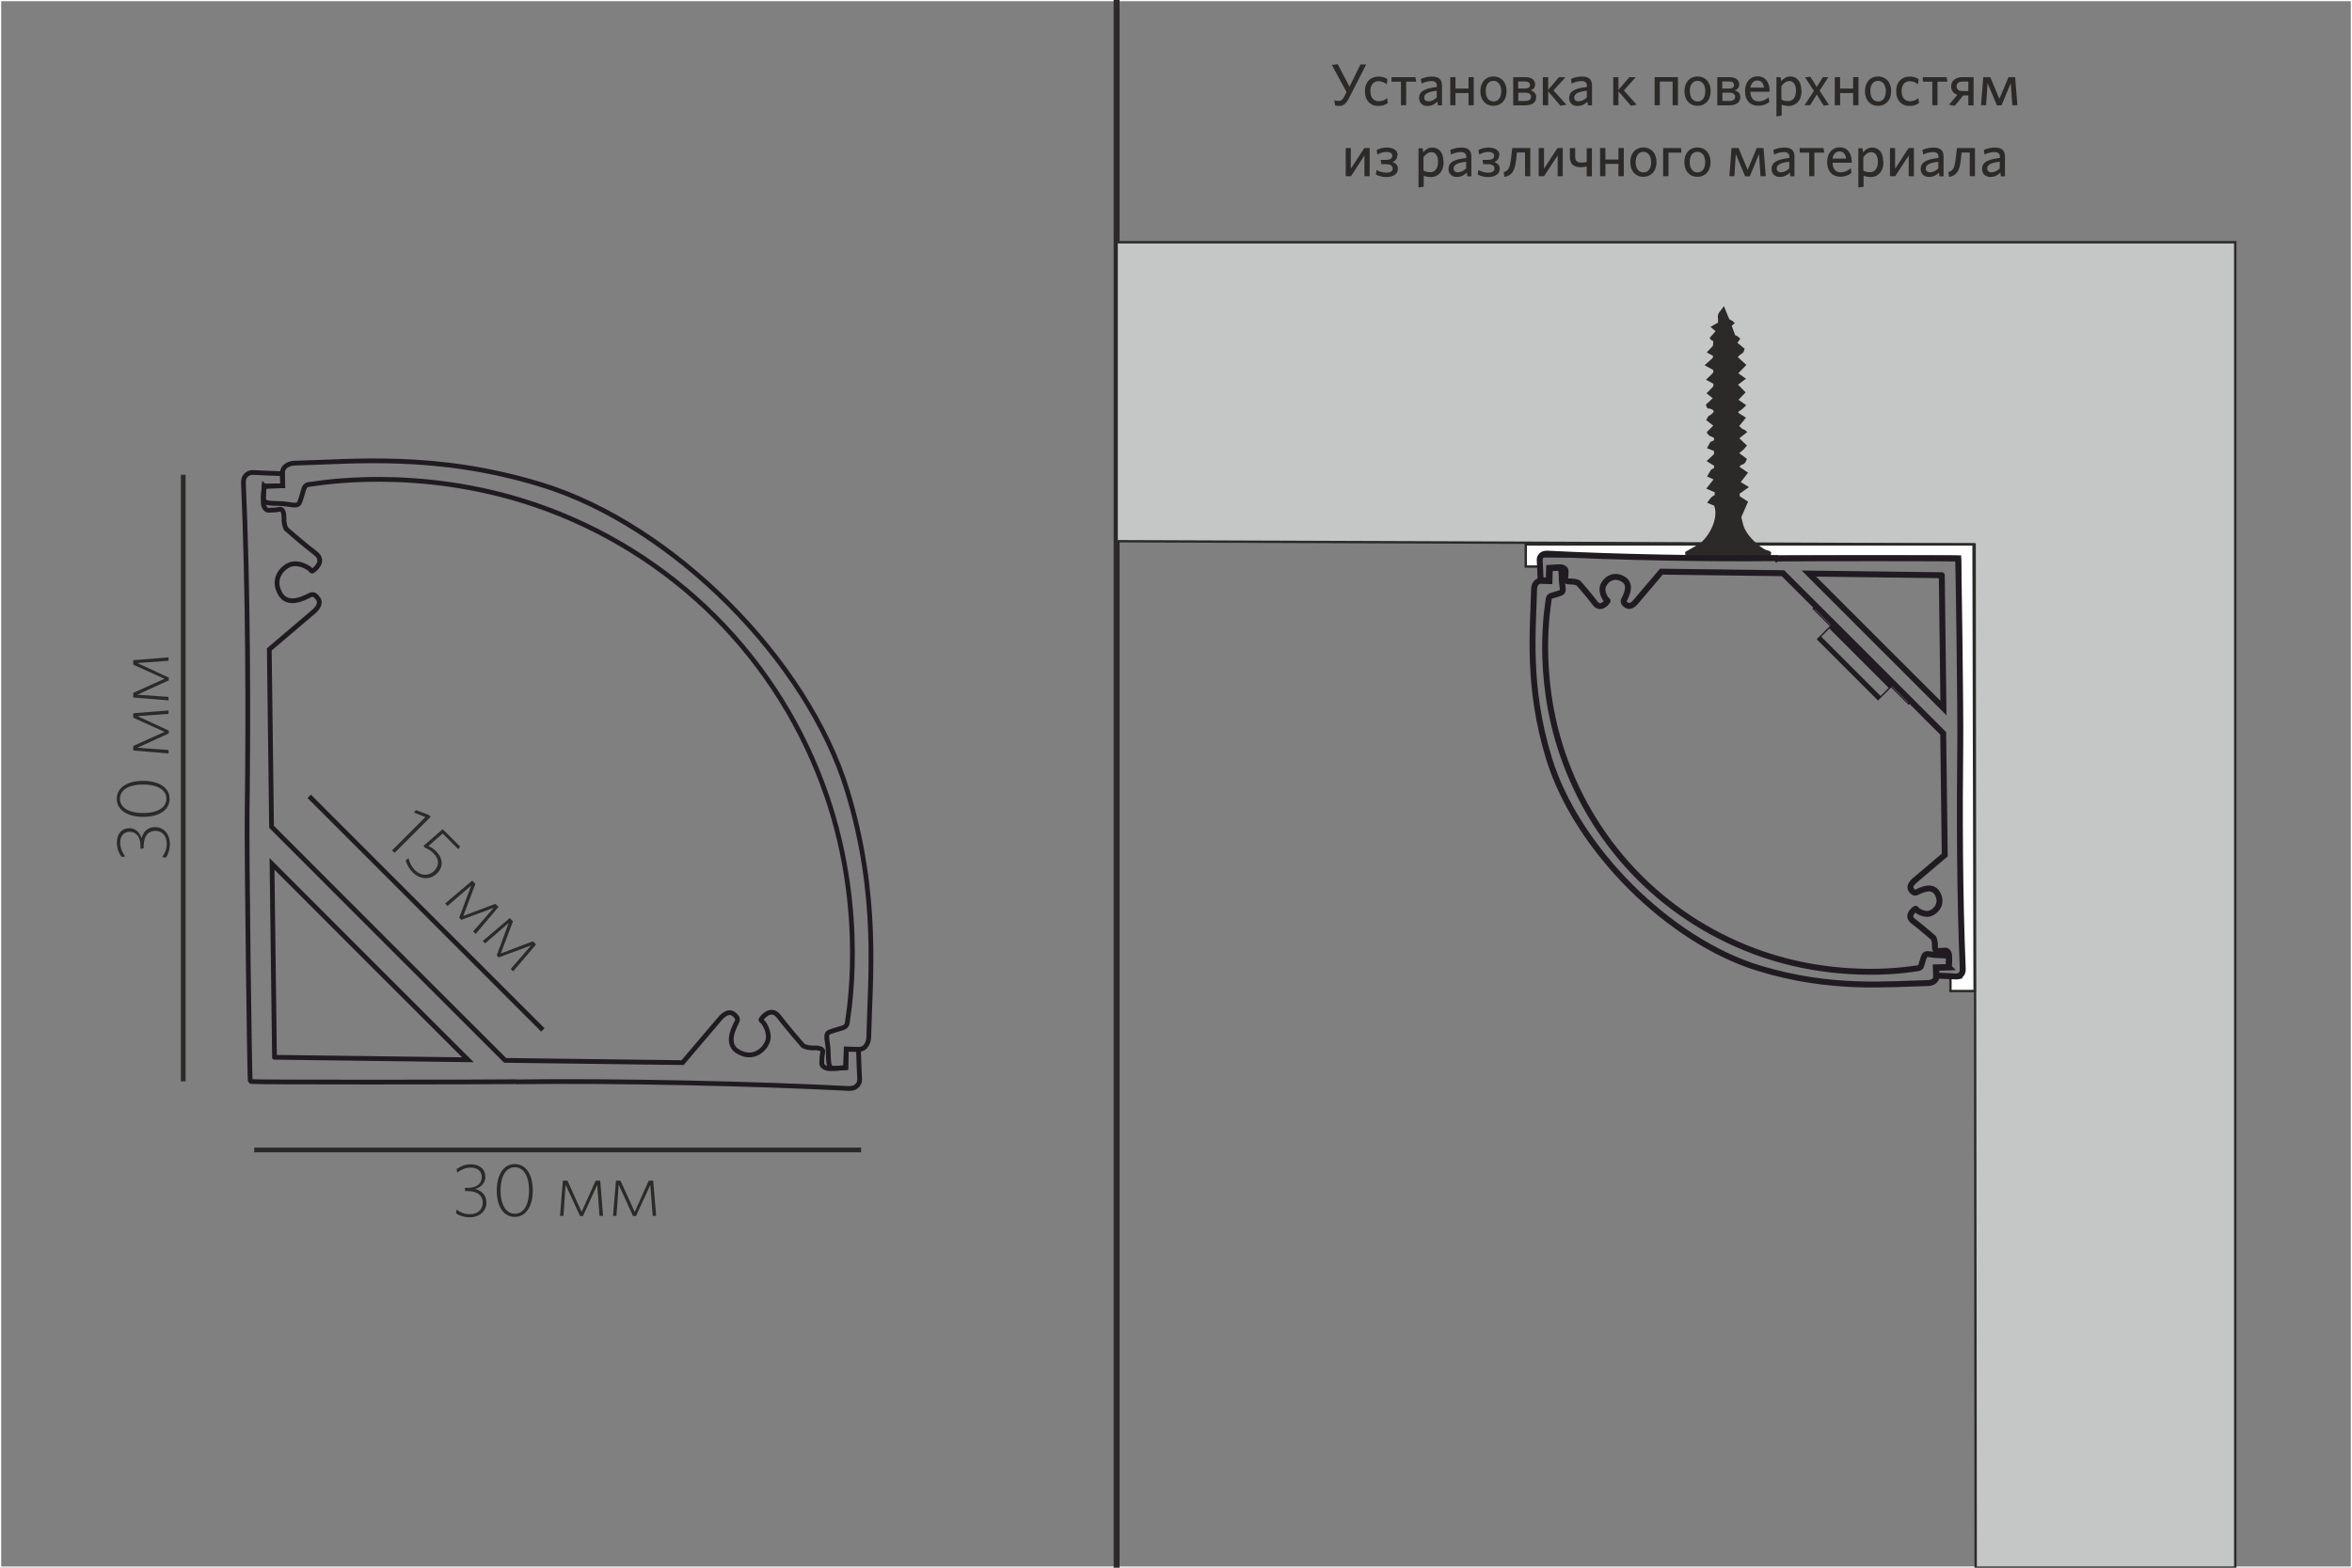 <?xml version="1.0" encoding="UTF-8"?>
<!DOCTYPE svg PUBLIC "-//W3C//DTD SVG 1.1//EN" "http://www.w3.org/Graphics/SVG/1.1/DTD/svg11.dtd">
<!-- Creator: CorelDRAW X6 -->
<svg xmlns="http://www.w3.org/2000/svg" xml:space="preserve" width="198.438mm" height="132.292mm" version="1.1" style="shape-rendering:geometricPrecision; text-rendering:geometricPrecision; image-rendering:optimizeQuality; fill-rule:evenodd; clip-rule:evenodd"
viewBox="0 0 19844 13229"
 xmlns:xlink="http://www.w3.org/1999/xlink">
 <rect x="0" y="0" width="19844" height="13229" fill="#808080" stroke="none"/>
 <defs>
  <style type="text/css">
   <![CDATA[
    .str0 {stroke:#FEFEFE;stroke-width:20}
    .str4 {stroke:#1F1B20;stroke-width:20}
    .str3 {stroke:#2B2A29;stroke-width:20}
    .str5 {stroke:#1F1B20;stroke-width:40}
    .str2 {stroke:#2B2A29;stroke-width:40}
    .str6 {stroke:#1F1B20;stroke-width:50}
    .str1 {stroke:#2B2A29;stroke-width:50}
    .fil0 {fill:none}
    .fil2 {fill:none;fill-rule:nonzero}
    .fil5 {fill:#2B2A29}
    .fil3 {fill:#C5C6C6}
    .fil4 {fill:#FEFEFE}
    .fil1 {fill:#2B2A29;fill-rule:nonzero}
   ]]>
  </style>
 </defs>
 <g id="Слой_x0020_1">
  <rect class="fil0 str0" width="19844" height="13229"/>
  <line class="fil0 str1" x1="9421" y1="0" x2="9421" y2= "13229" />
  <path class="fil1" d="M4103 10146c0,-61 -37,-97 -93,-113 44,-14 85,-46 85,-103 0,-58 -42,-105 -121,-105 -49,0 -88,16 -121,40l4 30c33,-24 70,-42 116,-42 59,0 92,34 92,80 0,54 -42,91 -118,91l-26 0 4 27 18 0c89,0 130,40 130,99 0,55 -42,96 -107,96 -46,0 -76,-12 -114,-38l-5 31c29,20 70,33 118,33 80,0 139,-52 139,-123l1 -1z"/>
  <path id="_1_11" class="fil1" d="M4495 10045c0,-131 -56,-222 -152,-222 -96,0 -152,93 -152,224 0,131 56,222 152,222 96,0 152,-92 152,-224zm-31 1c0,112 -41,196 -120,196 -80,0 -121,-84 -121,-196 0,-112 41,-196 121,-196 79,0 120,84 120,196z"/>
  <polygon id="_2_12" class="fil1" points="5088,10260 5064,9963 5026,9963 4907,10227 4788,9963 4749,9963 4725,10260 4754,10260 4772,9997 4894,10262 4918,10262 5039,9998 5058,10260 "/>
  <polygon id="_3_13" class="fil1" points="5536,10260 5511,9963 5474,9963 5355,10227 5235,9963 5197,9963 5172,10260 5201,10260 5220,9997 5341,10262 5366,10262 5487,9998 5507,10260 "/>
  <polygon class="fil1" points="3329,7197 3634,6892 3618,6877 3509,6836 3493,6856 3589,6895 3308,7176 "/>
  <path id="_1_14" class="fil1" d="M3687 7371c56,-56 51,-128 -8,-188 -23,-23 -45,-35 -65,-44l121 -105 132 132 15 -22 -147 -147 -161 140 9 15c23,10 48,22 75,49 49,49 49,104 5,148 -50,50 -118,38 -161,-5 -32,-32 -46,-65 -55,-102l-24 18c8,32 25,67 60,102 58,58 144,68 203,9z"/>
  <polygon id="_2_15" class="fil1" points="4013,7881 4206,7653 4180,7627 3909,7729 4011,7458 3984,7431 3756,7624 3776,7645 3976,7472 3874,7745 3892,7762 4165,7661 3992,7860 "/>
  <polygon id="_3_16" class="fil1" points="4329,8197 4523,7970 4496,7943 4225,8046 4328,7775 4301,7747 4073,7941 4093,7961 4292,7788 4191,8062 4208,8079 4481,7978 4309,8177 "/>
  <path class="fil1" d="M11528 544l-50 0 -92 188 -100 -191 -49 7 124 229 -20 38c-14,28 -28,37 -47,37 -13,0 -25,-3 -36,-6l6 43c6,3 19,5 33,5 37,0 60,-17 85,-67l144 -282z"/>
  <path id="_1_17" class="fil1" d="M11709 869l-6 -41c-23,20 -47,26 -71,26 -40,0 -70,-28 -70,-85 0,-55 28,-84 68,-84 28,0 49,10 70,26l6 -43c-16,-12 -41,-22 -76,-22 -64,0 -114,43 -114,124 0,79 47,124 111,124 34,0 59,-8 81,-24l1 0z"/>
  <polygon id="_2_18" class="fil1" points="11820,888 11864,888 11864,689 11948,689 11942,651 11740,651 11740,689 11820,689 "/>
  <path id="_3_19" class="fil1" d="M12166 888l0 -166c0,-53 -28,-76 -85,-76 -37,0 -64,8 -93,20l6 39c26,-12 53,-21 83,-21 28,0 46,11 46,40l0 10c-99,11 -150,34 -150,93 0,40 27,67 70,67 39,0 65,-17 84,-37l5 32 36 0 -2 -1zm-44 -66c-20,21 -45,33 -71,33 -22,0 -35,-13 -35,-32 0,-24 19,-49 106,-57l0 56z"/>
  <polygon id="_4_20" class="fil1" points="12434,888 12434,651 12390,651 12390,747 12280,747 12280,651 12236,651 12236,888 12280,888 12280,785 12390,785 12390,888 "/>
  <path id="_5_21" class="fil1" d="M12711 769c0,-78 -47,-124 -111,-124 -63,0 -110,46 -110,124 0,78 46,124 110,124 64,0 111,-46 111,-124zm-45 0c0,50 -22,87 -66,87 -42,0 -65,-38 -65,-87 0,-50 22,-87 65,-87 43,0 66,39 66,87z"/>
  <path id="_6_22" class="fil1" d="M12961 819c0,-31 -18,-48 -47,-56 22,-9 38,-22 38,-52 0,-35 -28,-60 -84,-60l-101 0 0 238 98 0c58,0 96,-22 96,-70zm-44 -1c0,24 -20,34 -52,34l-55 0 0 -70 58 0c34,0 50,13 50,36l-1 0zm-8 -102c0,20 -13,31 -44,31l-56 0 0 -60 55 0c31,0 44,11 44,29l1 1z"/>
  <polygon id="_7_23" class="fil1" points="13166,892 13216,884 13107,763 13208,651 13153,651 13062,758 13062,651 13017,651 13017,888 13062,888 13062,771 "/>
  <path id="_8_24" class="fil1" d="M13432 888l0 -166c0,-53 -28,-76 -85,-76 -37,0 -64,8 -93,20l6 39c26,-12 53,-21 83,-21 28,0 46,11 46,40l0 10c-99,11 -150,34 -150,93 0,40 27,67 70,67 39,0 65,-17 84,-37l5 32 36 0 -2 -1zm-44 -66c-20,21 -45,33 -71,33 -22,0 -35,-13 -35,-32 0,-24 19,-49 106,-57l0 56z"/>
  <polygon id="_9_25" class="fil1" points="13760,892 13809,884 13701,763 13801,651 13747,651 13655,758 13655,651 13611,651 13611,888 13655,888 13655,771 "/>
  <polygon id="_10_26" class="fil1" points="14157,888 14157,651 13960,651 13960,888 14004,888 14004,688 14112,688 14112,888 "/>
  <path id="_11_27" class="fil1" d="M14433 769c0,-78 -47,-124 -111,-124 -63,0 -110,46 -110,124 0,78 46,124 110,124 64,0 111,-46 111,-124zm-45 0c0,50 -22,87 -66,87 -42,0 -65,-38 -65,-87 0,-50 22,-87 65,-87 43,0 66,39 66,87z"/>
  <path id="_12_28" class="fil1" d="M14683 819c0,-31 -18,-48 -47,-56 22,-9 38,-22 38,-52 0,-35 -28,-60 -84,-60l-101 0 0 238 98 0c58,0 96,-22 96,-70zm-44 -1c0,24 -20,34 -52,34l-55 0 0 -70 58 0c34,0 50,13 50,36l-1 0zm-8 -102c0,20 -13,31 -44,31l-56 0 0 -60 55 0c31,0 44,11 44,29l1 1z"/>
  <path id="_13_29" class="fil1" d="M14928 861l-6 -40c-26,21 -51,34 -85,34 -41,0 -67,-26 -69,-81l162 0 0 -10c0,-66 -32,-120 -102,-120 -60,0 -105,47 -105,123 0,87 49,125 111,125 40,0 70,-12 95,-32zm-102 -182c34,0 51,22 57,60l-115 0c7,-40 31,-60 58,-60l1 0z"/>
  <path id="_14_30" class="fil1" d="M15198 762c0,-79 -42,-117 -93,-117 -35,0 -59,19 -77,40l-5 -34 -35 0 0 331 44 -6 0 -93c15,6 37,11 60,11 58,0 108,-42 108,-129l-1 -2zm-45 2c0,59 -28,89 -65,89 -25,0 -40,-4 -58,-13l0 -114c19,-25 40,-42 67,-42 32,0 56,28 56,80z"/>
  <polygon id="_15_31" class="fil1" points="15431,885 15352,765 15426,651 15380,651 15328,734 15274,647 15230,653 15304,767 15225,888 15272,888 15328,797 15387,892 "/>
  <polygon id="_16_32" class="fil1" points="15680,888 15680,651 15635,651 15635,747 15525,747 15525,651 15480,651 15480,888 15525,888 15525,785 15635,785 15635,888 "/>
  <path id="_17_33" class="fil1" d="M15956 769c0,-78 -47,-124 -111,-124 -63,0 -110,46 -110,124 0,78 46,124 110,124 64,0 111,-46 111,-124zm-45 0c0,50 -22,87 -66,87 -42,0 -65,-38 -65,-87 0,-50 22,-87 65,-87 43,0 66,39 66,87z"/>
  <path id="_18_34" class="fil1" d="M16191 869l-6 -41c-23,20 -47,26 -71,26 -40,0 -70,-28 -70,-85 0,-55 28,-84 68,-84 28,0 49,10 70,26l6 -43c-16,-12 -41,-22 -76,-22 -64,0 -114,43 -114,124 0,79 47,124 111,124 34,0 59,-8 81,-24l1 0z"/>
  <polygon id="_19_35" class="fil1" points="16303,888 16347,888 16347,689 16430,689 16424,651 16223,651 16223,689 16303,689 "/>
  <path id="_20_36" class="fil1" d="M16493 892l71 -87 43 0 0 84 44 0 0 -238 -93 0c-60,0 -96,31 -96,79 0,35 20,60 52,70l-70 83 47 10 2 -1zm15 -164c0,-24 17,-40 50,-40l49 0 0 80 -49 0c-33,0 -50,-15 -50,-40z"/>
  <polygon id="_21_37" class="fil1" points="17021,888 17002,651 16946,651 16869,834 16792,651 16733,651 16714,888 16757,888 16769,701 16848,889 16887,889 16965,701 16978,888 "/>
  <polygon id="_22_38" class="fil1" points="11354,1487 11398,1487 11512,1312 11512,1487 11556,1487 11556,1249 11511,1249 11397,1424 11397,1249 11354,1249 "/>
  <path id="_23_39" class="fil1" d="M11792 1311c0,-38 -29,-66 -92,-66 -32,0 -62,8 -85,21l6 38c27,-14 51,-22 76,-22 35,0 50,14 50,33 0,20 -15,34 -53,34l-45 0 6 36 36 0c41,0 59,14 59,37 0,22 -16,35 -53,35 -33,0 -60,-10 -83,-22l-6 38c26,13 56,21 89,21 63,0 97,-29 97,-69 0,-31 -16,-48 -46,-57 25,-10 41,-30 41,-56l1 -2z"/>
  <path id="_24_40" class="fil1" d="M12178 1362c0,-79 -42,-117 -93,-117 -35,0 -59,19 -77,40l-5 -34 -35 0 0 331 44 -6 0 -93c15,6 37,11 60,11 58,0 108,-42 108,-129l-1 -2zm-45 2c0,59 -28,89 -65,89 -25,0 -40,-4 -58,-13l0 -114c19,-25 40,-42 67,-42 32,0 56,28 56,80z"/>
  <path id="_25" class="fil1" d="M12414 1487l0 -166c0,-53 -28,-76 -85,-76 -37,0 -64,8 -93,20l6 39c26,-12 53,-21 83,-21 28,0 46,11 46,40l0 10c-99,11 -150,34 -150,93 0,40 27,67 70,67 39,0 65,-17 84,-37l5 32 36 0 -2 -1zm-44 -66c-20,21 -45,33 -71,33 -22,0 -35,-13 -35,-32 0,-24 19,-49 106,-57l0 56z"/>
  <path id="_26" class="fil1" d="M12651 1311c0,-38 -29,-66 -92,-66 -32,0 -62,8 -85,21l6 38c27,-14 51,-22 76,-22 35,0 50,14 50,33 0,20 -15,34 -53,34l-45 0 6 36 36 0c41,0 59,14 59,37 0,22 -16,35 -53,35 -33,0 -60,-10 -83,-22l-6 38c26,13 56,21 89,21 63,0 97,-29 97,-69 0,-31 -16,-48 -46,-57 25,-10 41,-30 41,-56l1 -2z"/>
  <path id="_27" class="fil1" d="M12687 1453l6 40c63,-12 88,-49 99,-147l6 -59 69 0 0 200 44 0 0 -238 -152 0 -11 93c-9,75 -22,101 -64,111l2 0z"/>
  <polygon id="_28" class="fil1" points="12982,1487 13027,1487 13142,1312 13142,1487 13185,1487 13185,1249 13140,1249 13027,1424 13027,1249 12982,1249 "/>
  <path id="_29" class="fil1" d="M13245 1249l0 75c0,58 30,87 90,87 17,0 34,-2 52,-6l0 83 44 0 0 -238 -44 0 0 117c-16,4 -31,5 -47,5 -33,0 -50,-15 -50,-48l0 -74 -44 0 -1 -1z"/>
  <polygon id="_30" class="fil1" points="13700,1487 13700,1249 13655,1249 13655,1346 13545,1346 13545,1249 13500,1249 13500,1487 13545,1487 13545,1383 13655,1383 13655,1487 "/>
  <path id="_31" class="fil1" d="M13976 1368c0,-78 -47,-124 -111,-124 -63,0 -110,46 -110,124 0,78 46,124 110,124 64,0 111,-46 111,-124zm-45 0c0,50 -22,87 -66,87 -42,0 -65,-38 -65,-87 0,-50 22,-87 65,-87 43,0 66,39 66,87z"/>
  <polygon id="_32" class="fil1" points="14032,1487 14077,1487 14077,1288 14187,1288 14182,1249 14032,1249 "/>
  <path id="_33" class="fil1" d="M14432 1368c0,-78 -47,-124 -111,-124 -63,0 -110,46 -110,124 0,78 46,124 110,124 64,0 111,-46 111,-124zm-45 0c0,50 -22,87 -66,87 -42,0 -65,-38 -65,-87 0,-50 22,-87 65,-87 43,0 66,39 66,87z"/>
  <polygon id="_34" class="fil1" points="14898,1487 14879,1249 14822,1249 14745,1433 14668,1249 14609,1249 14591,1487 14633,1487 14645,1300 14724,1488 14763,1488 14841,1300 14854,1487 "/>
  <path id="_35" class="fil1" d="M15140 1487l0 -166c0,-53 -28,-76 -85,-76 -37,0 -64,8 -93,20l6 39c26,-12 53,-21 83,-21 28,0 46,11 46,40l0 10c-99,11 -150,34 -150,93 0,40 27,67 70,67 39,0 65,-17 84,-37l5 32 36 0 -2 -1zm-44 -66c-20,21 -45,33 -71,33 -22,0 -35,-13 -35,-32 0,-24 19,-49 106,-57l0 56z"/>
  <polygon id="_36" class="fil1" points="15264,1487 15308,1487 15308,1288 15391,1288 15385,1249 15184,1249 15184,1288 15264,1288 "/>
  <path id="_37" class="fil1" d="M15621 1460l-6 -40c-26,21 -51,34 -85,34 -41,0 -67,-26 -69,-81l162 0 0 -10c0,-66 -32,-120 -102,-120 -60,0 -105,47 -105,123 0,87 49,125 111,125 40,0 70,-12 95,-32zm-102 -182c34,0 51,22 57,60l-115 0c7,-40 31,-60 58,-60l1 0z"/>
  <path id="_38" class="fil1" d="M15889 1362c0,-79 -42,-117 -93,-117 -35,0 -59,19 -77,40l-5 -34 -35 0 0 331 44 -6 0 -93c15,6 37,11 60,11 58,0 108,-42 108,-129l-1 -2zm-45 2c0,59 -28,89 -65,89 -25,0 -40,-4 -58,-13l0 -114c19,-25 40,-42 67,-42 32,0 56,28 56,80z"/>
  <polygon id="_39" class="fil1" points="15946,1487 15990,1487 16104,1312 16104,1487 16148,1487 16148,1249 16103,1249 15989,1424 15989,1249 15946,1249 "/>
  <path id="_40" class="fil1" d="M16398 1487l0 -166c0,-53 -28,-76 -85,-76 -37,0 -64,8 -93,20l6 39c26,-12 53,-21 83,-21 28,0 46,11 46,40l0 10c-99,11 -150,34 -150,93 0,40 27,67 70,67 39,0 65,-17 84,-37l5 32 36 0 -2 -1zm-44 -66c-20,21 -45,33 -71,33 -22,0 -35,-13 -35,-32 0,-24 19,-49 106,-57l0 56z"/>
  <path id="_41" class="fil1" d="M16439 1453l6 40c63,-12 88,-49 99,-147l6 -59 69 0 0 200 44 0 0 -238 -152 0 -11 93c-9,75 -22,101 -64,111l2 0z"/>
  <path id="_42" class="fil1" d="M16916 1487l0 -166c0,-53 -28,-76 -85,-76 -37,0 -64,8 -93,20l6 39c26,-12 53,-21 83,-21 28,0 46,11 46,40l0 10c-99,11 -150,34 -150,93 0,40 27,67 70,67 39,0 65,-17 84,-37l5 32 36 0 -2 -1zm-44 -66c-20,21 -45,33 -71,33 -22,0 -35,-13 -35,-32 0,-24 19,-49 106,-57l0 56z"/>
  <line class="fil2 str2" x1="1546" y1="4006" x2="1546" y2= "9125" />
  <line class="fil2 str2" x1="2145" y1="9704" x2="7265" y2= "9704" />
  <path class="fil1" d="M1307 6980c-61,0 -97,37 -113,93 -14,-44 -46,-84 -103,-84 -58,0 -105,42 -105,121 0,49 16,88 40,121l30 -4c-24,-33 -42,-70 -42,-116 0,-59 34,-92 80,-92 54,0 91,42 91,118l0 26 27 -4 0 -18c0,-89 40,-130 99,-130 55,0 96,42 96,107 0,46 -12,76 -38,114l31 5c20,-29 33,-70 33,-118 0,-80 -52,-139 -123,-139l-1 -1z"/>
  <path id="_1_76" class="fil1" d="M1207 6589c-131,0 -222,56 -222,152 0,96 93,152 224,152 131,0 222,-56 222,-152 0,-96 -92,-152 -224,-152zm1 31c112,0 196,41 196,120 0,80 -84,121 -196,121 -112,0 -196,-41 -196,-121 0,-79 84,-120 196,-120z"/>
  <polygon id="_2_77" class="fil1" points="1422,5995 1124,6019 1124,6056 1388,6176 1124,6295 1124,6333 1422,6358 1422,6329 1159,6310 1424,6189 1424,6165 1159,6043 1422,6024 "/>
  <polygon id="_3_78" class="fil1" points="1422,5547 1124,5571 1124,5609 1388,5728 1124,5847 1124,5886 1422,5910 1422,5881 1159,5862 1424,5741 1424,5718 1159,5595 1422,5576 "/>
  <polygon class="fil3 str3" points="9421,2044 16956,2044 18859,2044 18859,4567 18859,13229 16669,13229 16660,4594 9421,4567 "/>
  <polygon class="fil4 str3" points="16651,4594 12873,4594 12873,4781 13000,4781 13000,4696 16537,4696 16545,8248 16456,8248 16456,8363 16660,8363 "/>
  <g id="_954094976">
   <path class="fil5 str3" d="M14930 4699l3 -35c-23,-15 -20,-7 -37,-14 -48,-20 -132,-95 -167,-152 -34,-55 -32,-75 -48,-135l55 -126 -67 -43 -2 -33 71 -50 -66 -40 62 -80 -71 -49c23,-47 46,-14 64,-66l-65 -49c11,-26 13,-6 64,-66l-66 -63 66 -53c-33,-28 -9,8 -66,-49l56 -69 -63 -40c12,-38 13,-13 65,-66l-65 -46 61 -64 -65 -66 65 -49 -63 -45 69 -71 -71 -65c11,-14 11,-17 27,-29 28,-21 23,-11 32,-40l-63 -52 25 -35c-46,-44 -22,25 -71,-113l23 -20c-22,-22 -19,-10 -33,-21 -13,-9 -31,-67 -46,-102 -48,65 -39,35 -37,124l-57 33 40 34 -52 58c9,13 0,5 17,15l12 4c-5,65 6,40 -50,100l46 25c5,35 -10,35 -63,84l66 36c-1,43 8,24 -55,86l56 30c0,41 8,22 -53,86l53 42 -62 57c18,40 -3,8 38,26 69,30 -19,75 -21,76l-13 23 62 49 -58 58c14,24 8,13 59,39l0 32c-44,31 -19,-10 -55,57l55 21 0 39 -56 52 58 37c-3,52 -10,26 -31,47l-25 43 56 26 -61 77 67 29 -4 37c-31,13 -36,27 -56,53l52 22c46,119 -49,286 -135,342l-108 61 4 48c67,12 264,1 344,0 66,-1 309,9 351,-10l0 -2z"/>
   <path class="fil5 str3" d="M14600 2843l-22 -78 -67 42 41 13 -64 86c21,-3 93,-48 112,-63l-1 0z"/>
   <path class="fil5 str3" d="M14854 4687c-9,-13 -112,-7 -131,-7 -156,2 -260,1 -416,13l547 -5 0 0z"/>
   <path class="fil5 str3" d="M14630 3051l-3 -30c-49,4 -105,72 -137,106 16,0 121,-62 139,-76z"/>
   <path class="fil5 str3" d="M14637 3713l-141 77 6 28c24,-8 50,-28 71,-43 31,-22 66,-27 65,-62l-1 0z"/>
   <path class="fil5 str3" d="M14636 3601c-26,5 -53,26 -78,40 -41,23 -33,19 -61,58 22,-1 58,-25 76,-39 31,-22 63,-19 65,-59l-1 -1z"/>
   <path class="fil5 str3" d="M14631 3251c-51,21 -101,66 -143,101 21,5 63,-25 82,-38 28,-18 72,-22 61,-63z"/>
   <path class="fil5 str3" d="M14628 3484l-71 42c-45,23 -31,12 -61,57 4,0 175,-73 132,-99z"/>
   <path class="fil5 str3" d="M14647 4063c-49,5 -111,69 -147,102 29,-4 58,-30 86,-45 22,-12 67,-25 60,-57z"/>
   <path class="fil5 str3" d="M14505 3430c-2,21 -4,0 -11,43 36,-4 110,-72 139,-97 -24,-3 -39,13 -60,26 -40,23 -49,31 -68,28z"/>
   <path class="fil5 str3" d="M14637 3832c-35,13 -46,30 -74,44 -45,22 -42,26 -65,61 28,-8 57,-31 81,-47 25,-16 66,-29 58,-58z"/>
   <path class="fil5 str3" d="M14581 3822c8,-14 -3,-4 9,-12l95 -41 -29 -18 -143 86c22,-13 41,-19 67,-14l1 -1z"/>
   <path class="fil5 str3" d="M14632 3145c-55,13 -98,61 -137,100 20,-6 49,-31 71,-41 31,-15 62,-27 66,-58z"/>
   <path class="fil5 str3" d="M14671 3077l-28 -10 -135 81c27,-7 155,-50 163,-70l0 -1z"/>
   <path class="fil5 str3" d="M14500 4048c81,-36 87,-50 146,-110l-146 92 0 18z"/>
   <path class="fil5 str3" d="M14675 3533c-37,-22 -47,3 -77,21 -20,12 -57,27 -71,43 24,-6 141,-48 147,-64l1 0z"/>
   <path class="fil5 str3" d="M14597 2960l26 -47c-39,4 -102,68 -131,96 34,-8 67,-58 105,-49z"/>
   <path class="fil5 str3" d="M14505 3430c12,-32 66,-45 93,-67 -26,14 -131,37 -145,59 30,19 21,6 52,8l-1 0z"/>
   <path class="fil5 str3" d="M14613 4054c-28,9 -136,45 -155,58 33,22 47,8 80,-14 17,-13 56,-35 75,-44z"/>
   <path class="fil5 str3" d="M14666 3186c-44,-9 -40,11 -72,28l-70 42c26,-6 141,-47 141,-69l1 -1z"/>
   <path class="fil5 str3" d="M14679 3879c-35,-18 -85,27 -141,64 19,-5 51,-20 75,-29 31,-12 40,-14 67,-35z"/>
   <path class="fil5 str3" d="M14687 4002c-37,-23 -38,-10 -75,11 -25,14 -54,32 -79,48l154 -58z"/>
   <path class="fil5 str3" d="M14671 3309l-27 -13 -104 66c32,-17 101,-26 130,-53l1 0z"/>
   <path class="fil5 str3" d="M14604 3590c-1,1 -124,44 -149,58 56,25 94,-37 149,-58z"/>
   <path class="fil5 str3" d="M14600 3136c-23,14 -119,36 -147,58 32,22 38,6 76,-16 22,-12 52,-36 72,-42l0 1z"/>
   <path class="fil5 str3" d="M14607 4172c-21,6 -54,15 -74,25l-70 32c49,20 101,-38 144,-57l0 -1z"/>
   <path class="fil5 str3" d="M14673 3423c-31,-18 -36,-4 -62,10 -17,9 -55,26 -66,40 24,-5 108,-36 128,-49z"/>
   <path class="fil5 str3" d="M14597 3710c-17,-10 -10,-2 -31,8 -35,16 -49,16 -108,47 38,20 101,-38 139,-55z"/>
   <path class="fil5 str3" d="M14582 3017c-52,13 -86,32 -129,59 28,13 105,-38 129,-59z"/>
   <path class="fil5 str3" d="M14674 3648c-28,-17 -43,0 -70,20 -13,9 -57,33 -70,39 29,-4 111,-40 140,-59l0 1z"/>
   <path class="fil5 str3" d="M14688 4110c-31,-15 -33,-7 -61,12 -20,13 -45,23 -63,36 15,4 105,-36 125,-48l-1 0z"/>
   <path class="fil5 str3" d="M14596 3480l-141 54c35,23 102,-33 141,-54z"/>
   <path class="fil5 str3" d="M14597 2960c-9,24 -24,26 -63,51l134 -57c-8,1 -10,-5 -30,-2 -27,4 -10,11 -42,7l1 0z"/>
   <path class="fil5 str3" d="M14583 3950c-13,1 -100,41 -118,53 46,19 76,-37 118,-53z"/>
   <path class="fil5 str3" d="M14567 3264l-110 46c31,16 86,-22 110,-46z"/>
   <polygon class="fil5 str3" points="14475,2976 14558,2924 14457,2964 "/>
   <path class="fil5 str3" d="M14635 2869c-40,-21 -58,26 -95,37l95 -37z"/>
   <path class="fil5 str3" d="M14581 3822c4,26 -12,11 -58,33l-64 32 148 -60 -27 -5z"/>
   <path class="fil5 str3" d="M14557 2706c-2,-14 -4,-26 -13,-31 -14,19 -10,17 -5,40l19 -10z"/>
  </g>
  <g id="_959151168">
   <rect class="fil0 str4" transform="matrix(0.636 0.636 -0.318 0.318 15321.5 5118.61)" width="1256.76" height="66.15"/>
   <rect class="fil0 str4" transform="matrix(0.405 0.405 1.493 -1.493 15346.8 5383.45)" width="1256.76" height="66.15"/>
  </g>
  <g id="_959149952">
   <path class="fil0 str5" d="M2229 4102c-10,136 -36,145 128,147 97,2 154,35 172,-12 18,-47 30,-102 38,-120 8,-17 18,-30 57,-31 25,-1 893,-167 1894,175 1160,398 2061,1298 2458,2458 342,1000 176,1869 175,1894 -2,38 -14,48 -31,57 -17,8 -73,20 -120,38 -47,18 -13,75 -12,172 3,164 12,138 147,128l4 -156c0,0 31,1 102,3 70,2 88,-66 89,-105 10,-487 90,-1187 -182,-2079 -338,-1106 -1475,-2242 -2581,-2581 -892,-273 -1593,-193 -2079,-182 -40,1 -108,20 -105,89 2,70 3,102 3,102l-156 4 -1 -1z"/>
   <path class="fil0 str5" d="M4343 9128c-346,4 -2174,5 -2222,-1 -3,0 -9,-7 -10,-10 -6,-49 -30,-1901 -26,-2247 11,-868 8,-1897 -31,-2790 -4,-76 50,-95 82,-93 31,3 246,10 246,10l3 102 -156 4c0,0 -7,83 -8,129 -2,47 25,74 42,74 17,0 69,-2 93,-8 24,-7 40,15 40,73 -2,58 18,92 18,92 0,0 157,138 246,204 89,67 -5,139 -17,147 -12,8 -13,8 -24,-7 -12,-15 -96,-69 -170,-43 -73,27 -157,125 -83,249 75,124 246,5 263,4 18,-2 36,6 57,38 21,31 0,73 -40,107 -40,34 -374,318 -374,318l19 1497 980 981 10 10 981 980 1497 19c0,0 284,-335 318,-374 34,-40 76,-60 107,-40 31,21 40,39 38,57 -2,18 -120,190 4,263 124,75 222,-10 249,-83 27,-73 -28,-158 -43,-170 -15,-12 -15,-13 -7,-24 8,-12 82,-105 147,-17 67,89 204,246 204,246 0,0 34,20 92,18 58,-2 80,15 73,40 -7,24 -8,76 -8,93 0,17 28,44 74,42 47,-2 129,-8 129,-8l5 -156 102 3c0,0 7,216 10,246 3,31 -17,85 -93,82 -801,-41 -1947,-67 -2815,-56l1 1 0 0zm-2027 -206l1632 21 -822 -821 0 0 -10 -10 0 0 -821 -822 21 1632 0 0z"/>
  </g>
  <line class="fil0 str5" x1="2609" y1="6720" x2="4580" y2= "8691" />
  <g id="_959150976">
   <path class="fil0 str6" d="M16441 8161c6,-93 24,-99 -88,-101 -67,-1 -105,-24 -118,8 -13,31 -21,70 -26,82 -5,12 -13,21 -39,22 -17,1 -613,115 -1299,-120 -796,-273 -1414,-891 -1686,-1686 -236,-686 -120,-1282 -120,-1299 1,-26 10,-33 22,-39 12,-5 50,-13 82,-26 31,-13 9,-51 8,-118 -2,-112 -8,-94 -101,-88l-3 107c0,0 -22,-1 -69,-2 -48,-1 -61,45 -61,73 -7,333 -62,814 126,1426 232,759 1011,1538 1770,1770 612,187 1093,132 1426,126 28,-1 74,-13 73,-61 -1,-48 -2,-69 -2,-69l107 -3 -2 -2 0 0z"/>
   <path class="fil0 str6" d="M14991 4713c237,-3 1491,-4 1524,1 2,0 6,5 6,6 4,33 21,1304 18,1542 -7,596 -5,1302 21,1914 2,52 -35,66 -56,64 -22,-2 -169,-7 -169,-7l-2 -69 107 -3c0,0 5,-57 5,-89 1,-31 -17,-50 -29,-50 -12,0 -48,1 -64,5 -16,5 -28,-11 -27,-50 1,-40 -13,-63 -13,-63 0,0 -108,-94 -169,-140 -61,-45 4,-95 12,-102 8,-5 9,-5 16,5 8,11 67,48 116,30 50,-18 108,-86 57,-171 -51,-84 -169,-4 -181,-3 -12,2 -24,-4 -39,-26 -14,-22 0,-50 27,-74 27,-23 257,-218 257,-218l-13 -1026 -672 -673 -7 -7 -673 -672 -1026 -13c0,0 -195,230 -218,257 -23,27 -51,41 -74,27 -22,-14 -28,-27 -26,-39 2,-12 83,-129 -3,-181 -84,-51 -153,7 -171,57 -18,50 19,109 30,116 11,8 11,9 4,16 -5,8 -56,73 -102,12 -45,-61 -140,-169 -140,-169 0,0 -23,-13 -63,-13 -40,1 -55,-11 -50,-27 5,-16 5,-52 5,-64 0,-12 -19,-30 -50,-29 -31,1 -89,5 -89,5l-3 107 -69 -2c0,0 -5,-147 -7,-169 -2,-22 12,-58 64,-56 549,29 1336,45 1932,38l3 4 0 0zm1391 141l-1120 -14 564 564 0 0 7 7 0 0 564 564 -14 -1120 0 0 0 0z"/>
  </g>
 </g>
</svg>

